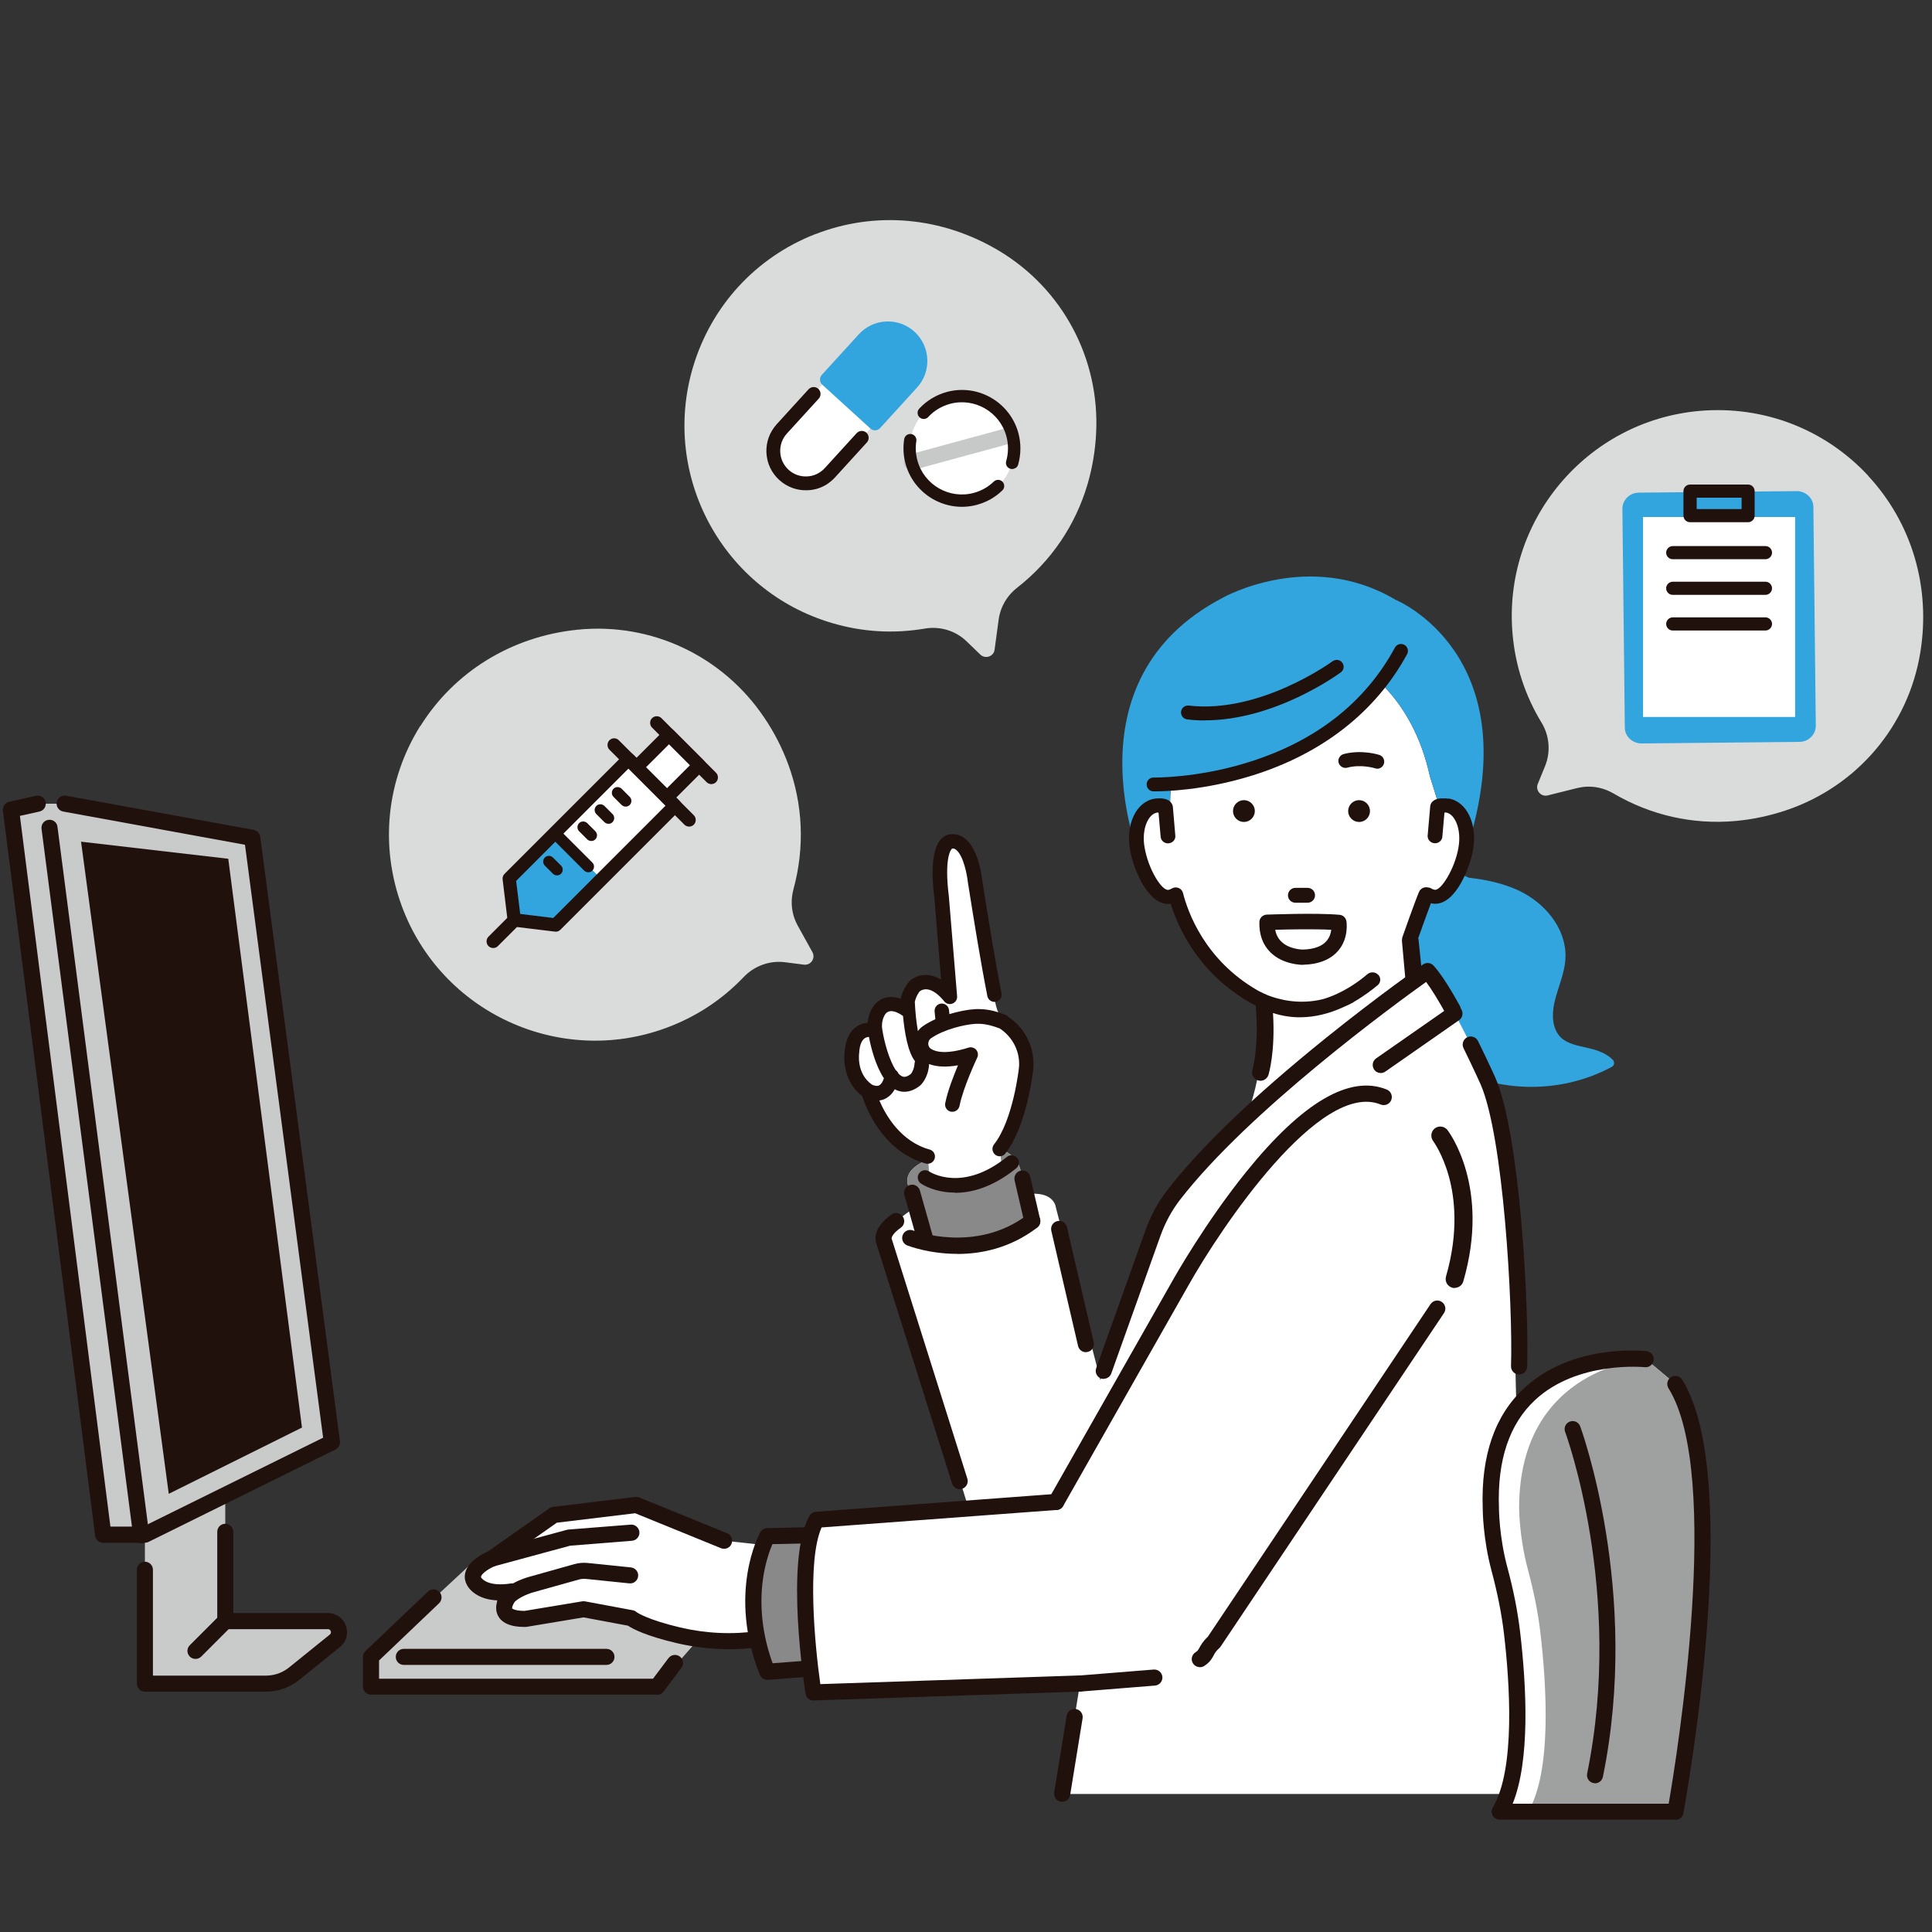 <?xml version='1.0' encoding='UTF-8'?>
<svg id='_レイヤー_2' data-name='レイヤー 2' xmlns='http://www.w3.org/2000/svg' viewBox='0 0 200 200'>
  <rect x="0" y="0" width="200" height="200" fill="#333333" stroke="none"/>
  <defs>
    <style>
      .cls-1 {
        fill: #898989;
      }

      .cls-1, .cls-2, .cls-3, .cls-4, .cls-5, .cls-6, .cls-7, .cls-8, .cls-9 {
        stroke-width: 0px;
      }

      .cls-2 {
        fill: none;
      }

      .cls-3 {
        fill: #32a4de;
      }

      .cls-4 {
        fill: #c9caca;
      }

      .cls-5 {
        fill: #dadbdb;
      }

      .cls-6 {
        fill: #c7c8c8;
      }

      .cls-7 {
        fill: #9fa0a0;
      }

      .cls-8 {
        fill: #fff;
      }

      .cls-9 {
        fill: #21110d;
      }
    </style>
  </defs>
  <g id='_レイヤー_1-2' data-name='レイヤー 1'>
    <g>
      <polygon class='cls-4' points='49.35 161.34 38.41 171.51 38.41 174.59 68.02 174.59 76.58 164.81 49.35 161.34'/>
      <path class='cls-9' d='M68.02,175.43h-29.62c-.46,0-.83-.37-.83-.83v-3.08c0-.23.09-.45.26-.6l6.47-6.16c.33-.32.86-.3,1.18.03.32.33.3.86-.03,1.18l-6.21,5.92v1.89h28.36l1.6-2.13c.28-.37.8-.44,1.17-.17.37.28.44.8.17,1.17l-1.85,2.47c-.16.21-.4.33-.67.33Z'/>
      <path class='cls-8' d='M74.96,159.49l-9.09-3.7-8.53,1.03-6.42,4.52s-2.52,1.03-1.85,2.31c0,0,.67,1.59,3.96,1.08,0,0-2.57,2.85,1.36,2.85l6.04-1,4.93.92s.93.85,4.91,1.78c2.75.65,5.6.77,8.39.37l3.24-.46,1.39-8.78-8.32-.92Z'/>
      <path class='cls-9' d='M75.44,170.72c-1.8,0-3.6-.21-5.37-.62-3.23-.76-4.57-1.48-5.06-1.81l-4.6-.86-5.89.98s-.09.01-.14.01c-.57,0-2.31,0-2.87-1.25-.22-.5-.17-1.03-.01-1.5-.82-.03-1.53-.22-2.11-.56-.71-.41-1-.92-1.08-1.09-.23-.45-.26-.95-.08-1.42.4-1.1,1.82-1.79,2.28-1.99l6.35-4.47c.11-.08.24-.13.38-.15l8.53-1.03c.14-.02.28,0,.41.06l9.09,3.7c.43.17.63.66.46,1.09-.17.43-.66.63-1.09.46l-8.89-3.62-8.11.98-6.25,4.4c-.05.04-.11.07-.16.09-.52.21-1.3.7-1.43,1.06-.01.03-.02.05,0,.1.02.03.02.02.02.04.08.12.72.96,3.06.6.35-.06.69.12.86.43.17.31.12.69-.11.96-.41.47-.67,1.07-.61,1.19,0,0,.2.25,1.28.26l5.97-.99c.1-.02.19-.01.29,0l4.93.92c.16.03.28.08.4.19.11.08,1.16.8,4.55,1.6,2.65.62,5.37.75,8.08.36.46-.07.88.25.94.71.06.46-.25.88-.71.94-1.11.16-2.22.24-3.33.24Z'/>
      <path class='cls-9' d='M52.3,166.69c-.09,0-.18-.01-.26-.04-.44-.15-.67-.62-.53-1.05.53-1.58,2.89-2.27,3.35-2.39l4.59-1.29c.45-.13.92-.17,1.39-.12l4.48.46c.46.05.79.46.74.91-.05.46-.46.79-.91.74l-4.48-.46c-.26-.03-.52,0-.77.07l-4.61,1.29c-.82.22-2.03.79-2.21,1.31-.12.35-.44.57-.79.57Z'/>
      <path class='cls-9' d='M50.92,162.17c-.37,0-.7-.24-.8-.62-.12-.44.14-.9.59-1.02l7.96-2.16s.1-.02.15-.03l6.47-.51c.46-.04.86.31.9.77.04.46-.31.86-.77.9l-6.4.51-7.89,2.14c-.07.02-.15.03-.22.03Z'/>
      <g>
        <path class='cls-1' d='M86.36,158.87l-6.94.15s-3.24,5.86,0,14.02l8.01-.62-1.08-13.56Z'/>
        <path class='cls-9' d='M79.43,173.89c-.34,0-.65-.21-.78-.53-3.34-8.44-.09-14.48.05-14.74.14-.26.41-.42.71-.43l6.94-.15c.47,0,.84.36.85.82.01.46-.35.84-.82.85l-6.42.14c-.25.58-.68,1.74-.94,3.34-.32,2.05-.4,5.23.96,8.99l7.39-.57c.46-.03.86.31.9.77.04.46-.31.86-.77.9l-8.01.62s-.04,0-.06,0Z'/>
      </g>
      <path class='cls-9' d='M62.78,172.35h-20.98c-.46,0-.83-.37-.83-.83s.37-.83.83-.83h20.98c.46,0,.83.37.83.83s-.37.83-.83.83Z'/>
      <path class='cls-3' d='M166.95,109.7c-.74-.74-1.75-1.03-2.73-1.25-.9-.21-1.91-.38-2.62-1.03-.94-.91-.96-2.38-.7-3.58.35-1.61,1.13-3.13,1.16-4.8.05-3.04-2.21-5.61-4.84-6.85-1.63-.76-3.39-1.13-5.17-1.33-.63-.3-1.27-.6-1.9-.9-.23-.11-.46-.23-.7-.33-.38-.17-.88.19-1.21.4-.33.21-.64.45-.92.71-2.64,2.42-2.95,6.18-3,9.53-.03,1.81-.1,3.69.66,5.38.66,1.5,1.91,2.66,3.22,3.61,2.51,1.82,5.53,2.87,8.61,3.17,3.08.3,6.24-.21,9.06-1.5.34-.15.67-.32,1-.5.26-.14.29-.51.09-.71Z'/>
      <path class='cls-8' d='M158.68,174.58l-1.43-17.86-.46-18.4c.2-6.15-.29-20.82-2.78-26.45,0,0-3.93-8.78-6.24-11.33,0,0-18.16,12.65-26.3,23.19-.91,1.18-1.62,2.51-2.12,3.91l-5.1,14.28-.34.94-4.61-17.88s-.13-1.53-2.55-1.4l-1.1-2.39s-.55-3.98-7.31-1.81c0,0-6.12,1.02-3.95,4.08l.13,1.66s-2.37,1.61-3.06,2.68l8.82,28.37-15.76,1.18c-2.47,4.32-.31,17.88-.31,17.88l27.59-.92-1.85,11.4h49.32l-.58-11.11Z'/>
      <path class='cls-8' d='M128.94,115.81s2.8-6.24,1.4-14.52l15.41-9.05,1.66,15.67-20.64,14.91s-3.44,3.48,2.17-7.01Z'/>
      <path class='cls-8' d='M119.83,83.4c.34-.05,1,.14,1.32.27-.13-1.51.35-4.21.35-4.21,11.83-2.58,17.38-11.81,19.29-10.41,0,0,5.4,2.86,7.23,11.31l.99,3.17c.33-.13.67-.18,1-.13,1.45.23,2.31,2.24,1.91,4.47-.4,2.24-1.89,5.2-3.34,4.97-.23-.04-.44-.12-.64-.24-.51,2.02-2.33,7.23-8.05,10.54,0,0-4.68,2.88-9.95,0-5.72-3.3-7.54-8.52-8.05-10.54-.2.12-.41.2-.64.24-1.45.23-2.95-2.74-3.34-4.97-.39-2.23.46-4.24,1.91-4.47Z'/>
      <path class='cls-3' d='M117.92,87.87c-.39-2.23.46-4.24,1.91-4.47.34-.05,1,.14,1.32.27-.13-1.51.35-4.21.35-4.21,11.83-2.58,17.38-11.81,19.29-10.41,0,0,5.4,2.86,7.23,11.31l.99,3.17c.33-.13.67-.18,1-.13,1.36.22,2.2,1.99,1.97,4.05,6.18-19.78-7.51-25.36-7.51-25.36-8.88-5.28-17.84-.24-17.84-.24-16.57,8.59-8.47,27.44-8.47,27.44h.13c-.16-.48-.29-.96-.37-1.41Z'/>
      <path class='cls-9' d='M134.89,99.88c-.25,0-2.12-.04-3.39-1.31-.78-.78-1.16-1.82-1.13-3.11,0-.42.34-.76.76-.78.21,0,5.13-.2,7.54.02.36.03.65.3.71.66.01.07.27,1.71-.81,3.01-.78.94-2,1.45-3.65,1.5,0,0-.01,0-.04,0ZM134.9,99.09h0,0ZM132.01,96.25c.09.49.29.88.61,1.2.82.83,2.18.85,2.27.85,1.15-.04,1.98-.34,2.45-.91.31-.37.43-.8.47-1.14-1.81-.09-4.47-.04-5.8,0Z'/>
      <path class='cls-9' d='M140.69,85.09c.63,0,1.13-.51,1.13-1.13s-.51-1.13-1.13-1.13-1.13.51-1.13,1.13.51,1.13,1.13,1.13Z'/>
      <path class='cls-9' d='M127.64,83.96c0,.63.51,1.13,1.13,1.13s1.13-.51,1.13-1.13-.51-1.13-1.13-1.13-1.13.51-1.13,1.13Z'/>
      <path class='cls-9' d='M134.1,93.45h1.26c.42,0,.77-.34.77-.77s-.34-.77-.77-.77h-1.26c-.42,0-.77.34-.77.77s.34.77.77.77Z'/>
      <path class='cls-9' d='M149.94,82.68c-.18-.03-.36-.04-.53-.03-.49-.02-.86.09-1.1.31-.27.25-.26.57-.26.57l-.26,2.97c-.03.4.28.76.7.79.2.02.4-.04.55-.17.16-.13.26-.31.27-.5l.22-2.51c.06,0,.11,0,.16,0,.89.14,1.63,1.67,1.29,3.63-.18,1.04-.6,2.16-1.14,3.07-.5.85-1,1.35-1.32,1.3-.12-.02-.24-.06-.36-.14-.11-.07-.24-.1-.37-.11-.36-.07-.74.12-.89.46-.42.98-1.67,4.53-1.72,4.68-.03.08-.04.16-.04.24-.01.06-.02.13-.01.19l.4,4.44c.04.41.41.02.86.02.02,0,.05,0,.07,0,.47-.03.83-.27.79-.7l-.4-3.89c0-.06-.02-.11-.04-.17.27-.75.91-2.57,1.32-3.64.05.02.09.04.15.05.09.01.19.02.28.02,2.2,0,3.62-3.84,3.93-5.59.47-2.67-.65-5.01-2.54-5.31Z'/>
      <g>
        <g>
          <path class='cls-9' d='M142.56,79.39c-.06,0-.11,0-.17-.03-.02,0-1.49-.46-2.98-.07-.3.08-.6-.1-.68-.39-.08-.3.1-.6.39-.68,1.82-.48,3.53.06,3.6.08.29.09.45.41.36.7-.08.23-.29.38-.53.38Z'/>
          <path class='cls-9' d='M142.56,79.5h0c-.07,0-.14-.01-.2-.03-.01,0-1.45-.45-2.91-.06-.36.09-.72-.12-.81-.47-.09-.36.12-.72.47-.81,1.84-.49,3.59.06,3.66.08.35.11.54.49.43.84-.09.28-.34.46-.63.46ZM140.72,79.03c.96,0,1.7.23,1.71.23.04.01.09.02.13.02h0c.19,0,.36-.12.42-.31.07-.23-.05-.48-.28-.55-.07-.02-1.75-.55-3.53-.08-.23.06-.38.3-.31.54.06.23.3.37.54.31.46-.12.91-.16,1.33-.16Z'/>
        </g>
        <g>
          <path class='cls-9' d='M142.56,79.45c-.06,0-.13,0-.19-.03-.01,0-1.46-.46-2.94-.07-.33.09-.67-.11-.75-.44-.04-.16-.02-.32.06-.47.08-.14.22-.24.37-.28,1.83-.48,3.56.06,3.63.08.32.1.5.45.4.77-.08.26-.32.43-.59.43ZM140.74,79.07c.95,0,1.66.23,1.67.23.05.02.1.02.15.02.21,0,.4-.14.47-.34.08-.26-.06-.53-.32-.62-.07-.02-1.77-.55-3.56-.08-.26.07-.42.34-.35.6.07.26.34.42.6.35.46-.12.92-.16,1.34-.16Z'/>
          <path class='cls-9' d='M142.56,79.57h0c-.08,0-.15-.01-.22-.04-.01,0-1.43-.45-2.88-.06-.19.05-.38.02-.55-.08-.17-.1-.29-.26-.34-.44-.05-.19-.02-.38.08-.55s.26-.29.44-.34c1.86-.49,3.62.06,3.7.09.38.12.59.53.47.92-.1.3-.38.51-.69.51ZM140.73,78.96h.01c.97,0,1.7.23,1.71.24.04.01.07.03.11.02.16,0,.31-.11.36-.26.06-.2-.05-.41-.24-.48-.07-.02-1.74-.54-3.5-.08-.1.03-.18.09-.23.18-.05.09-.06.19-.04.29.05.2.26.32.46.27.42-.11.88-.17,1.35-.17Z'/>
        </g>
      </g>
      <path class='cls-3' d='M129.99,64.62l15.39,2.27s-4.81,12.37-26.68,14.43c0,0,1.79-16.31,11.28-16.7Z'/>
      <path class='cls-9' d='M119.6,81.92c-.11,0-.18,0-.2,0-.4,0-.71-.34-.7-.73,0-.4.34-.71.73-.7h0s4.46.08,9.73-1.56c7.01-2.17,12.14-6.17,15.24-11.89.19-.35.62-.48.97-.29.35.19.48.62.29.97-3.25,5.99-8.83,10.34-16.12,12.59-4.91,1.52-9.01,1.61-9.94,1.61Z'/>
      <path class='cls-9' d='M124.73,74.58c-.61,0-1.23-.03-1.84-.11-.39-.05-.67-.4-.63-.8.05-.39.4-.67.8-.63,7.4.87,14.82-4.54,14.89-4.59.32-.23.77-.17,1,.15.24.32.17.77-.15,1-.3.22-6.81,4.97-14.07,4.97Z'/>
      <path class='cls-9' d='M142.67,100.91c-.29-.31-.79-.34-1.12-.06-.89.76-2.56,1.99-4.63,2.59-2.44.59-4.54.04-5.73-.43-.06-.03-.12-.06-.18-.09-.06-.03-.12-.05-.18-.07-.4-.18-.63-.32-.67-.34-5.45-3.15-7.2-8.1-7.7-10.08-.06-.23-.23-.42-.46-.51-.23-.09-.49-.07-.7.06-.12.07-.24.12-.35.14-.32.05-.83-.44-1.32-1.27-.54-.91-.95-2.04-1.14-3.1-.35-1.96.4-3.49,1.28-3.63.05,0,.1-.01.16,0l.22,2.51c.02.19.11.37.27.5.16.13.35.19.55.17.42-.03.74-.39.7-.79l-.26-3.03s0-.01,0-.01c-.22-.95-1.49-.82-1.49-.82-.13,0-.27.01-.4.03-1.9.31-3.01,2.64-2.54,5.31.37,2.11,1.99,5.91,4.21,5.57.78,2.51,2.86,7.13,8.15,10.19.03.02.26.16.66.34,0,.06-.01.12,0,.19.35,4.1-.34,6.44-.35,6.48-.14.46.12.94.57,1.08.09.03.17.04.26.04.37,0,.71-.24.83-.61.03-.1.72-2.37.47-6.4.95.3,1.88.44,2.77.44,1.63,0,3.14-.43,4.44-1.02.38-.16.75-.33,1.12-.53v-.02c1.06-.61,1.93-1.27,2.51-1.76.33-.28.35-.76.06-1.07Z'/>
      <path class='cls-1' d='M105.65,121.19s-.55-3.98-7.31-1.81c0,0-6.12,1.02-3.95,4.08l1.34,4.68,2.58.16c2.33.14,4.66-.28,6.79-1.22l1.95-.86-1.4-5.03Z'/>
      <path class='cls-4' d='M33.95,167.81h-10.63v-13.18l-8.32,4.24v15.41h12.53c1.06,0,2.1-.36,2.92-1.03l4.21-3.4c.84-.68.36-2.04-.72-2.04Z'/>
      <path class='cls-9' d='M27.53,175.12h-12.53c-.46,0-.83-.37-.83-.83v-11.79c0-.46.37-.83.83-.83s.83.37.83.83v10.96h11.7c.87,0,1.72-.3,2.4-.85l4.21-3.4c.15-.12.13-.27.1-.35-.03-.08-.1-.21-.29-.21h-10.63c-.46,0-.83-.37-.83-.83v-9.25c0-.46.37-.83.83-.83s.83.37.83.83v8.41h9.79c.85,0,1.58.52,1.87,1.32.28.8.04,1.67-.62,2.2l-4.21,3.4c-.97.79-2.2,1.22-3.45,1.22Z'/>
      <path class='cls-9' d='M114.26,142.75c-.09,0-.19-.02-.28-.05-.43-.15-.66-.63-.5-1.07l5.1-14.28c.54-1.52,1.3-2.91,2.25-4.14,3.42-4.42,8.91-9.7,16.34-15.69,5.52-4.45,10.1-7.65,10.14-7.68.34-.24.81-.19,1.09.12.72.79,1.64,2.2,2.73,4.18.22.4.08.91-.33,1.13-.4.22-.91.08-1.13-.33-.8-1.44-1.48-2.54-2.04-3.29-3.26,2.33-18.37,13.35-25.49,22.57-.84,1.09-1.51,2.33-2,3.68l-5.1,14.28c-.12.34-.44.55-.79.55Z'/>
      <path class='cls-9' d='M157.26,142.29s-.02,0-.03,0c-.46-.02-.82-.4-.81-.86.2-6.28-.78-23.84-3.17-29.23,0-.01-.75-1.66-1.75-3.7-.2-.41-.03-.91.38-1.12.41-.2.91-.03,1.12.38,1.02,2.07,1.77,3.75,1.78,3.76,2.59,5.85,3.51,23.88,3.31,29.96-.01.45-.39.81-.83.81Z'/>
      <path class='cls-9' d='M159.26,186.52c-.44,0-.81-.35-.83-.79l-.58-11.1-1.22-13.94c-.04-.46.3-.86.76-.9.46-.04.86.3.9.76l1.22,13.95s0,.02,0,.03l.58,11.11c.02.46-.33.85-.79.88-.01,0-.03,0-.04,0Z'/>
      <path class='cls-9' d='M109.95,186.52s-.09,0-.13-.01c-.45-.07-.76-.5-.69-.96l1.29-7.94c.07-.45.5-.76.96-.69.45.07.76.5.69.96l-1.29,7.94c-.07.41-.42.7-.82.7Z'/>
      <path class='cls-9' d='M84.21,176.04c-.41,0-.76-.3-.82-.7-.09-.57-2.17-13.9.41-18.42.14-.24.39-.4.66-.42l24.81-1.85c.46-.03.86.31.89.77.03.46-.31.86-.77.89l-24.34,1.81c-1.53,3.45-.7,12.21-.13,16.22l26.85-.9c.46-.02.85.35.86.81.02.46-.35.85-.81.86l-27.59.92s-.02,0-.03,0Z'/>
      <path class='cls-9' d='M109.33,156.32c-.14,0-.28-.03-.41-.11-.4-.23-.54-.74-.31-1.14l12.95-22.81c.03-.05,3.24-5.74,7.44-10.94,5.83-7.22,10.73-10.09,14.56-8.53.43.17.63.66.46,1.09-.17.43-.66.63-1.09.46-6.27-2.55-16.5,12.67-19.92,18.75l-12.95,22.81c-.15.27-.44.42-.73.42Z'/>
      <path class='cls-9' d='M111.79,175.12c-.43,0-.8-.33-.83-.77-.04-.46.31-.86.76-.9l7.71-.62c.46-.03.86.31.9.76.04.46-.31.86-.76.9l-7.71.62s-.05,0-.07,0Z'/>
      <path class='cls-9' d='M124.2,172.58c-.27,0-.54-.14-.7-.38-.25-.39-.14-.9.25-1.15.23-.15.28-.23.41-.47.15-.28.36-.66.87-1.14l23.06-34.44c.26-.38.77-.49,1.16-.23.38.26.49.77.23,1.16l-23.12,34.52c-.04.06-.08.11-.13.15-.36.32-.47.53-.6.78-.17.31-.38.7-.97,1.08-.14.09-.3.13-.45.13Z'/>
      <g>
        <polygon class='cls-4' points='26.1 86.75 6.68 83.2 3.9 83.2 1.13 83.82 10.69 158.87 15 158.87 34.34 149.32 26.1 86.75'/>
        <path class='cls-9' d='M15,159.71h-4.32c-.42,0-.77-.31-.83-.73L.3,83.92c-.05-.43.23-.83.65-.92l2.77-.62c.45-.1.9.18,1,.63.1.45-.18.9-.63,1l-2.03.45,9.37,73.57h3.39l18.63-9.2-8.09-61.38-18.82-3.44c-.45-.08-.75-.52-.67-.97.08-.45.52-.75.97-.67l19.42,3.54c.36.07.63.35.68.71l8.25,62.57c.05.35-.14.7-.46.86l-19.34,9.56c-.11.06-.24.09-.37.09Z'/>
      </g>
      <polygon class='cls-9' points='31.26 147.78 17.47 154.64 8.39 87.13 23.63 88.9 31.26 147.78'/>
      <path class='cls-8' d='M106.25,110.59s.03-.18.03-.48c0-1.74-.9-3.36-2.37-4.3l-.1-.06s-.55-.8-.78-1.96c-.7-3.44-1.71-10.48-1.97-12.55,0,0-1.27-4.93-2.65-4.15,0,0-1.73.35-.94,5.83l.85,10.27s-1.84-2.46-3.6-1.14c0,0-.85.82-.88,2.49,0,0-1.7-1.29-2.71-.08,0,0-.75.83-.53,2.23,0,0-2.09-.72-2.39,2.06,0,0-.5,2.75,1.7,4.22,0,0,1.42,5.43,6.15,6.74l.17,2.44c5.22,1.66,7.45-1.49,7.45-1.49l-.16-1.73c2.13-2.67,2.74-8.32,2.74-8.32Z'/>
      <g>
        <path class='cls-9' d='M97.85,123.19c-1.44-.21-2.32-.78-2.4-.84-.26-.17-.33-.53-.15-.78.17-.26.52-.33.78-.15.15.1,3.57,2.28,8.28-1.52.24-.2.6-.16.79.08.2.24.16.6-.08.79-2.94,2.37-5.49,2.66-7.22,2.41Z'/>
        <path class='cls-9' d='M98.87,123.46c-.38,0-.73-.03-1.05-.07h0c-1.48-.21-2.38-.8-2.48-.87-.17-.11-.28-.29-.32-.48-.04-.2,0-.4.12-.57.23-.34.7-.44,1.05-.2.14.09,3.45,2.2,8.05-1.51.16-.13.35-.19.56-.16.2.02.38.12.51.28.13.16.19.36.16.56-.02.2-.12.38-.28.51-2.48,2-4.68,2.53-6.32,2.53ZM97.88,123c1.6.23,4.13,0,7.07-2.37.08-.06.13-.15.14-.25.01-.1-.02-.19-.08-.27-.13-.16-.36-.18-.52-.06-4.82,3.89-8.36,1.63-8.5,1.53-.17-.11-.4-.07-.51.1-.06.08-.08.18-.06.28.02.1.07.18.16.24.04.02.9.6,2.31.8h0Z'/>
      </g>
      <path class='cls-9' d='M95.77,129.09c-.36,0-.7-.24-.8-.61l-1.35-4.78c-.13-.44.13-.9.58-1.03.44-.13.9.13,1.03.58l1.35,4.78c.13.44-.13.9-.58,1.03-.08.02-.15.03-.23.03Z'/>
      <path class='cls-9' d='M106.86,127.24c-.38,0-.72-.26-.81-.65l-1.02-4.4c-.1-.45.18-.9.62-1,.45-.11.9.18,1,.62l1.02,4.4c.1.45-.18.9-.62,1-.06.01-.13.02-.19.02Z'/>
      <path class='cls-9' d='M99.09,129.8c-2.88,0-5.01-.81-5.17-.87-.43-.17-.64-.65-.47-1.08.17-.43.65-.64,1.08-.47.08.03,6.51,2.43,11.83-1.63.37-.28.89-.21,1.17.16.28.37.21.89-.16,1.17-2.8,2.14-5.81,2.73-8.27,2.73Z'/>
      <path class='cls-9' d='M99.36,154.16c-.35,0-.68-.23-.8-.58l-7.8-24.72c-.17-.4-.49-1.71,1.53-3.13.38-.27.9-.18,1.16.2.27.38.18.9-.2,1.16-.83.58-.97,1.01-.95,1.14.01.03.02.06.03.08l7.81,24.76c.14.44-.11.91-.54,1.05-.08.03-.17.04-.25.04ZM92.28,128.16h0s0,0,0,0ZM92.28,128.16s0,0,0,0c0,0,0,0,0,0ZM92.28,128.16s0,0,0,0c0,0,0,0,0,0ZM92.28,128.16s0,0,0,0c0,0,0,0,0,0ZM92.28,128.16s0,0,0,0c0,0,0,0,0,0Z'/>
      <path class='cls-9' d='M112.41,139.98c-.38,0-.72-.26-.81-.65l-2.77-11.92c-.1-.45.17-.9.62-1,.45-.11.9.17,1,.62l2.77,11.92c.1.45-.17.9-.62,1-.06.01-.13.02-.19.02Z'/>
      <path class='cls-9' d='M142.93,111.08c-.26,0-.52-.12-.68-.36-.26-.38-.17-.9.21-1.16l7.63-5.32c.38-.26.9-.17,1.16.21.26.38.17.9-.21,1.16l-7.63,5.32c-.15.1-.31.15-.48.15Z'/>
      <path class='cls-9' d='M14.61,159.76c-.41,0-.76-.31-.82-.73L4.3,85.8c-.06-.46.26-.88.72-.93.46-.06.88.26.93.72l9.49,73.23c.06.46-.26.88-.72.93-.04,0-.08,0-.12,0Z'/>
      <path class='cls-8' d='M173.43,143.26l-3.07-2.57s-16.64-1.85-16.03,15.41c0,0,0,3,.89,6.31.58,2.17,1.05,4.37,1.31,6.6.64,5.48,1.2,14.41-1.27,18.53h18.19s6.3-34.18-.01-44.28Z'/>
      <path class='cls-7' d='M173.43,143.26l-3.07-2.57s-13.1.77-13.1,15.41c0,0,0,3,.89,6.31.58,2.17,1.05,4.37,1.31,6.6.64,5.48,1.2,14.41-1.27,18.53h15.26s6.3-34.18-.01-44.28Z'/>
      <path class='cls-9' d='M173.44,188.37h-18.19c-.3,0-.58-.16-.73-.42-.15-.26-.14-.58.01-.84,2.38-3.97,1.75-12.98,1.16-18-.24-2.03-.66-4.14-1.28-6.48-.89-3.3-.92-6.24-.92-6.51-.19-5.43,1.25-9.61,4.3-12.43,4.98-4.62,12.35-3.86,12.66-3.82.46.05.79.46.74.92-.05.46-.46.79-.92.74h0c-.07,0-6.94-.7-11.35,3.39-2.67,2.48-3.93,6.23-3.75,11.16,0,0,0,.02,0,.03,0,.03.01,2.93.86,6.1.65,2.41,1.08,4.61,1.33,6.72.68,5.8,1.04,13.33-.77,17.79h16.15c.84-4.85,5.57-34.07-.02-43.01-.24-.39-.13-.91.27-1.15.39-.24.91-.13,1.15.27,6.41,10.26.38,43.47.12,44.88-.07.4-.42.68-.82.68Z'/>
      <path class='cls-9' d='M20.24,171.73c-.21,0-.43-.08-.59-.24-.33-.33-.33-.85,0-1.18l3.08-3.08c.33-.33.85-.33,1.18,0,.33.33.33.85,0,1.18l-3.08,3.08c-.16.16-.38.24-.59.24Z'/>
      <path class='cls-9' d='M165.12,184.6c-.06,0-.11,0-.17-.02-.45-.09-.74-.53-.65-.98,3.83-18.71-2.21-35.21-2.28-35.37-.16-.43.06-.91.49-1.07.43-.16.91.06,1.07.49.06.17,6.28,17.09,2.35,36.29-.08.39-.43.67-.82.67Z'/>
      <path class='cls-5' d='M84.41,24.23c-6.17,2.41-10.79,7.44-12.68,13.8-3.33,11.26,3.12,23.13,14.38,26.46,3.16.94,6.4,1.13,9.63.58,1.57-.27,3.18.22,4.32,1.32l1.42,1.37c.24.23.58.31.9.2.32-.11.54-.38.58-.71l.42-3.11c.03-.25.09-.51.16-.75.3-1,.9-1.88,1.74-2.54,3.54-2.76,6.03-6.45,7.29-10.68.5-1.7.81-3.49.9-5.34.39-7.71-3.48-14.95-10.09-18.89-5.87-3.5-12.78-4.12-18.97-1.7Z'/>
      <path class='cls-8' d='M94.41,39.63l-8.49,9.31c-1.25,1.38-3.39,1.47-4.76.22h0c-1.38-1.25-1.47-3.39-.22-4.76l8.49-9.31c1.25-1.38,3.39-1.47,4.76-.22h0c1.38,1.25,1.47,3.39.22,4.76Z'/>
      <path class='cls-9' d='M85.74,50.04c-.62.43-1.35.68-2.13.71-1.09.05-2.13-.33-2.94-1.06-.81-.74-1.28-1.74-1.33-2.83-.05-1.09.33-2.13,1.06-2.94l3.3-3.62c.27-.29.72-.31,1.01-.05.29.27.31.72.05,1.01l-3.3,3.62c-.48.52-.72,1.2-.69,1.91.03.71.34,1.36.86,1.84.52.48,1.2.72,1.91.69.71-.03,1.36-.34,1.84-.86l3.3-3.62c.27-.29.72-.31,1.01-.05.29.27.31.72.05,1.01l-3.3,3.62c-.21.23-.45.44-.7.61Z'/>
      <g>
        <path class='cls-3' d='M89.43,35.09l-3.83,4.2,4.98,4.54,3.83-4.2c1.25-1.38,1.16-3.51-.22-4.76h0c-1.38-1.25-3.51-1.16-4.76.22Z'/>
        <path class='cls-3' d='M90.98,44.42c-.11.08-.24.12-.37.13-.19,0-.37-.06-.51-.19l-4.98-4.54c-.29-.27-.31-.72-.05-1.01l3.83-4.2c.74-.81,1.74-1.28,2.83-1.33,1.09-.05,2.13.33,2.94,1.06,1.66,1.52,1.78,4.11.27,5.77l-3.83,4.2s-.08.08-.12.11ZM86.6,39.24l3.93,3.58,3.35-3.68c.99-1.08.91-2.77-.17-3.75-1.08-.99-2.77-.91-3.75.17h0l-3.35,3.68ZM89.43,35.09h0s0,0,0,0Z'/>
      </g>
      <circle class='cls-8' cx='99.57' cy='46.42' r='5.4' transform='translate(-1.54 89.38) rotate(-48.01)'/>
      <path class='cls-6' d='M104.96,45.76c-.07.05-.16.09-.25.12l-10.13,2.76c-.44.12-.89-.14-1.01-.58-.12-.44.14-.89.58-1.01l10.13-2.76c.44-.12.89.14,1.01.58.09.35-.05.7-.33.89Z'/>
      <path class='cls-9' d='M103.01,51.39c-.56.39-1.19.68-1.85.86-3.21.88-6.54-1.03-7.42-4.24-.23-.84-.27-1.7-.14-2.55.06-.35.38-.58.73-.53.35.06.58.38.53.73-.11.67-.07,1.35.11,2.01.69,2.54,3.32,4.04,5.85,3.35.77-.21,1.48-.61,2.06-1.17.25-.24.66-.24.9.02.24.25.24.66-.02.9-.24.23-.49.44-.76.62Z'/>
      <path class='cls-9' d='M105.13,48.44c-.15.11-.35.14-.54.09-.34-.1-.53-.45-.43-.79.24-.84.25-1.73.02-2.58-.69-2.54-3.32-4.04-5.85-3.35-.86.24-1.64.7-2.24,1.36-.24.26-.64.27-.9.03-.26-.24-.27-.64-.03-.9.77-.83,1.75-1.42,2.84-1.72,3.21-.88,6.54,1.03,7.42,4.24.29,1.07.28,2.2-.02,3.27-.04.15-.13.27-.25.35Z'/>
      <path class='cls-5' d='M43.51,75.14c-3.51,5.62-4.21,12.41-1.92,18.65,4.06,11.02,16.32,16.68,27.34,12.63,3.1-1.14,5.81-2.92,8.07-5.29,1.1-1.15,2.69-1.72,4.26-1.52l1.96.25c.34.04.65-.1.84-.38.19-.28.2-.62.04-.92l-1.52-2.74c-.12-.22-.23-.46-.32-.7-.36-.98-.4-2.04-.12-3.07,1.18-4.33.98-8.78-.54-12.92-.61-1.66-1.43-3.28-2.47-4.82-4.3-6.41-11.72-9.91-19.38-9.12-6.8.7-12.71,4.34-16.23,9.97Z'/>
      <path class='cls-5' d='M193.41,49.26c-4.51-4.85-10.88-7.3-17.5-6.72-11.69,1.04-20.36,11.4-19.33,23.1.29,3.29,1.3,6.37,3,9.17.83,1.36.96,3.04.36,4.51l-.75,1.83c-.13.31-.07.65.15.91.22.26.55.36.88.28l3.05-.76c.25-.06.51-.1.76-.13,1.04-.09,2.08.15,3,.69,3.87,2.27,8.22,3.24,12.61,2.85,1.77-.16,3.54-.53,5.29-1.12,7.31-2.47,12.63-8.73,13.86-16.33,1.1-6.74-.87-13.4-5.39-18.27Z'/>
      <path class='cls-3' d='M187.72,52.49c0-.92-.79-1.66-1.75-1.65l-16.31.16c-.95,0-1.72.76-1.71,1.68l.25,22.63c0,.92.79,1.66,1.75,1.65l16.31-.16c.95,0,1.72-.76,1.71-1.68l-.25-22.63Z'/>
      <rect class='cls-8' x='170.09' y='53.52' width='15.74' height='20.7'/>
      <path class='cls-9' d='M182.76,57.89h-9.6c-.38,0-.68-.31-.68-.68s.31-.68.68-.68h9.6c.38,0,.68.31.68.68s-.31.68-.68.68Z'/>
      <path class='cls-9' d='M182.76,61.58h-9.6c-.38,0-.68-.31-.68-.68s.31-.68.68-.68h9.6c.38,0,.68.31.68.68s-.31.68-.68.68Z'/>
      <path class='cls-9' d='M182.76,65.27h-9.6c-.38,0-.68-.31-.68-.68s.31-.68.68-.68h9.6c.38,0,.68.31.68.68s-.31.68-.68.68Z'/>
      <path class='cls-9' d='M180.96,54.06h-6.01c-.38,0-.68-.31-.68-.68v-2.54c0-.38.31-.68.68-.68h6.01c.38,0,.68.31.68.68v2.54c0,.38-.31.68-.68.68ZM175.64,52.7h4.65v-1.18h-4.65v1.18Z'/>
      <g>
        <g>
          <path class='cls-9' d='M73.64,81.07c-.15,0-.3-.06-.42-.17l-5.65-5.65c-.23-.23-.23-.6,0-.84.23-.23.6-.23.84,0l5.65,5.65c.23.23.23.6,0,.84-.12.12-.27.17-.42.17Z'/>
          <path class='cls-9' d='M73.64,81.17c-.18,0-.36-.07-.49-.2l-5.65-5.65c-.13-.13-.2-.3-.2-.49s.07-.36.2-.49c.26-.26.71-.26.97,0l5.65,5.65c.13.13.2.3.2.49s-.07.36-.2.49c-.13.13-.3.2-.49.2ZM67.99,74.33c-.13,0-.26.05-.35.14-.09.09-.14.22-.14.35s.05.26.14.35l5.65,5.65c.19.19.51.19.7,0,.09-.09.14-.22.14-.35s-.05-.26-.14-.35l-5.65-5.65c-.09-.09-.22-.14-.35-.14Z'/>
        </g>
        <g>
          <path class='cls-9' d='M71.34,85.47c-.15,0-.3-.06-.42-.17l-7.76-7.76c-.23-.23-.23-.6,0-.84.23-.23.6-.23.84,0l7.76,7.76c.23.23.23.6,0,.84-.12.12-.27.17-.42.17Z'/>
          <path class='cls-9' d='M71.34,85.57c-.18,0-.36-.07-.49-.2l-7.76-7.76c-.13-.13-.2-.3-.2-.49s.07-.36.2-.49c.27-.27.7-.27.97,0l7.76,7.76c.13.13.2.3.2.49s-.07.36-.2.49c-.13.13-.3.2-.49.2ZM63.59,76.63c-.13,0-.25.05-.35.14-.09.09-.14.22-.14.35s.05.26.14.35l7.76,7.76c.19.19.51.19.7,0,.09-.09.14-.22.14-.35s-.05-.26-.14-.35l-7.76-7.76c-.1-.1-.22-.14-.35-.14Z'/>
        </g>
        <g>
          <rect class='cls-8' x='66.92' y='76.96' width='4.44' height='4.74' transform='translate(76.34 -25.65) rotate(45)'/>
          <g>
            <path class='cls-9' d='M69.03,83.16c-.16,0-.31-.06-.42-.17l-3.14-3.14c-.11-.11-.17-.26-.17-.42s.06-.31.17-.42l3.35-3.35c.11-.11.26-.17.42-.17h0c.16,0,.31.06.42.17l3.14,3.14c.23.23.23.6,0,.84l-3.35,3.35c-.11.11-.26.17-.42.17ZM66.73,79.43l2.3,2.3,2.51-2.51-2.3-2.3-2.51,2.51Z'/>
            <path class='cls-9' d='M69.03,83.26c-.18,0-.36-.07-.49-.2l-3.14-3.14c-.13-.13-.2-.3-.2-.49s.07-.36.2-.49l3.35-3.35c.26-.26.72-.26.97,0l3.14,3.14c.13.13.2.3.2.49s-.07.36-.2.49l-3.35,3.35c-.13.13-.31.2-.49.2ZM69.24,75.59c-.13,0-.26.05-.35.14l-3.35,3.35c-.09.09-.14.22-.14.35s.05.26.14.35l3.14,3.14c.18.18.51.18.7,0l3.35-3.35c.09-.09.14-.22.14-.35s-.05-.26-.14-.35l-3.14-3.14c-.09-.09-.22-.14-.35-.14ZM69.03,81.83s-.05-.01-.07-.03l-2.3-2.3s-.03-.04-.03-.07.01-.05.03-.07l2.51-2.51s.1-.04.14,0l2.3,2.3s.04.1,0,.14l-2.51,2.51s-.04.03-.07.03ZM66.87,79.43l2.17,2.17,2.38-2.38-2.17-2.17-2.38,2.38Z'/>
          </g>
        </g>
        <g>
          <polygon class='cls-8' points='69.87 83.41 65.06 78.59 52.71 90.94 53.23 95.23 57.52 95.75 69.87 83.41'/>
          <polygon class='cls-3' points='62.03 90.77 57.22 85.95 52.71 90.94 53.23 95.23 57.52 95.75 62.03 90.77'/>
          <g>
            <path class='cls-9' d='M57.52,96.35s-.05,0-.07,0l-4.29-.52c-.27-.03-.48-.25-.51-.52l-.52-4.29c-.02-.18.04-.36.17-.49l12.35-12.35c.23-.23.6-.23.84,0l4.81,4.81c.23.23.23.6,0,.84l-12.35,12.35c-.11.11-.26.17-.42.17ZM53.76,94.7l3.55.43,11.73-11.73-3.98-3.98-11.73,11.73.43,3.55Z'/>
            <path class='cls-9' d='M57.52,96.44s-.06,0-.08,0l-4.29-.52c-.31-.04-.56-.28-.6-.6l-.52-4.29c-.03-.21.05-.42.2-.57l12.35-12.35c.27-.27.7-.27.97,0l4.81,4.81c.13.13.2.3.2.49s-.07.36-.2.49l-12.35,12.35c-.13.13-.31.2-.49.2ZM65.06,78.1c-.13,0-.25.05-.35.14l-12.35,12.35c-.11.11-.16.26-.14.41l.52,4.29c.03.23.2.4.43.43l4.29.52c.15.02.3-.04.41-.14l12.35-12.35c.09-.09.14-.22.14-.35s-.05-.26-.14-.35l-4.81-4.81c-.1-.1-.22-.14-.35-.14ZM57.31,95.23s0,0-.01,0l-3.55-.43s-.08-.04-.08-.08l-.43-3.55s0-.06.03-.08l11.73-11.73s.1-.04.14,0l3.98,3.98s.04.1,0,.14l-11.73,11.73s-.04.03-.07.03ZM53.85,94.61l3.42.42,11.62-11.62-3.84-3.84-11.62,11.62.42,3.42Z'/>
          </g>
        </g>
        <g>
          <path class='cls-9' d='M51.06,98.05c-.15,0-.3-.06-.42-.17-.23-.23-.23-.6,0-.84l2.2-2.2c.23-.23.6-.23.84,0,.23.23.23.6,0,.84l-2.2,2.2c-.12.12-.27.17-.42.17Z'/>
          <path class='cls-9' d='M51.06,98.14c-.18,0-.36-.07-.49-.2-.13-.13-.2-.3-.2-.49s.07-.36.2-.49l2.2-2.2c.27-.27.7-.27.97,0,.13.13.2.3.2.49s-.07.36-.2.49l-2.2,2.2c-.13.13-.3.2-.49.2ZM53.26,94.76c-.13,0-.25.05-.35.14l-2.2,2.2c-.09.09-.14.22-.14.35s.05.26.14.35c.19.19.51.19.7,0l2.2-2.2c.09-.09.14-.22.14-.35s-.05-.26-.14-.35c-.1-.1-.22-.14-.35-.14Z'/>
        </g>
        <path class='cls-9' d='M64.77,83.5c-.15,0-.3-.06-.42-.17l-.84-.84c-.23-.23-.23-.6,0-.84.23-.23.6-.23.84,0l.84.84c.23.23.23.6,0,.84-.12.12-.27.17-.42.17Z'/>
        <path class='cls-9' d='M62.99,85.28c-.15,0-.3-.06-.42-.17l-.84-.84c-.23-.23-.23-.6,0-.84.23-.23.6-.23.84,0l.84.84c.23.23.23.6,0,.84-.12.12-.27.17-.42.17Z'/>
        <path class='cls-9' d='M61.21,87.06c-.15,0-.3-.06-.42-.17l-.84-.84c-.23-.23-.23-.61,0-.84.23-.23.6-.23.84,0l.84.84c.23.23.23.61,0,.84-.12.12-.27.17-.42.17Z'/>
        <path class='cls-9' d='M60.9,90.3c-.15,0-.3-.06-.42-.17l-3.24-3.24c-.23-.23-.23-.6,0-.84.23-.23.6-.23.84,0l3.24,3.24c.23.23.23.6,0,.84-.12.12-.27.17-.42.17Z'/>
        <path class='cls-9' d='M57.66,90.62c-.15,0-.3-.06-.42-.17l-.84-.84c-.23-.23-.23-.6,0-.84.23-.23.6-.23.84,0l.84.84c.23.23.23.6,0,.84-.12.12-.27.17-.42.17Z'/>
      </g>
      <path class='cls-9' d='M150.59,133.34c-.09,0-.17-.01-.26-.04-.5-.14-.78-.66-.64-1.16,1.33-4.6.9-8.16.3-10.34-.65-2.36-1.62-3.66-1.63-3.68-.31-.41-.23-1,.17-1.31.41-.31.99-.24,1.31.17.18.24,4.46,5.93,1.64,15.67-.12.41-.49.67-.9.67Z'/>
      <path class='cls-9' d='M104.31,105.17l-.1-.06s0,0-.01,0c-.02-.01-.04-.02-.05-.03h-.03s-.04-.03-.06-.04c0,0,0,0,0,0l-.64-.22c-.82-.28-1.67-.4-2.53-.35-.71.04-1.68.23-2.61.51l-.04-.42c-.04-.41-.41-.71-.82-.67-.41.04-.71.41-.67.82l.08.8c-.49.22-.92.46-1.28.71-.21.14-.38.32-.53.52-.16-.92-.27-1.97-.32-3.04.16-.64.44-1,.52-1.09.47-.32,1.02-.26,1.65.19.47.34.82.79.86.84.2.27.56.37.87.25.31-.12.51-.43.48-.76l-.85-10.27h0s0-.03,0-.03h0c-.51-4.06.21-4.89.33-4.99.15-.02.28.02.41.13.78.6,1.15,2.66,1.22,3.34l.12.75c.48,3.03,1.22,7.61,1.9,11.05.04.2.15.37.32.48.17.11.37.15.56.11.41-.08.67-.48.59-.88-.68-3.4-1.41-7.97-1.89-10.99l-.11-.68c-.06-.54-.41-3.28-1.79-4.35-.46-.36-.99-.5-1.54-.43-.2.02-.59.1-.96.52-.83.94-1.05,3-.66,6.12l.69,8.39c-1.11-.65-2.23-.63-3.15.06-.03.02-.05.04-.07.06-.03.03-.67.65-.97,1.87-1.46-.51-2.3.16-2.68.6-.11.13-.64.8-.73,1.89-.4.03-.77.15-1.09.35-.71.45-1.14,1.27-1.27,2.43-.05.31-.44,3.1,1.79,4.79.3.97,2.02,5.74,6.59,7,.03,0,.06.01.09.02,0,0,0,0,0,0,.03,0,.07,0,.11,0,.34,0,.63-.23.72-.55.11-.4-.12-.81-.52-.92-2.98-.82-4.54-3.52-5.21-5.08.25-.03.49-.11.7-.23.36-.2.66-.51.9-.93.08.04.15.08.22.11.15.06.31.1.47.13.63.09,1.28-.11,1.91-.61.01-.01.03-.02.04-.03.09-.08.83-.79.91-2.2,0,0,0,0,0-.01.8.3,1.81.34,2.99.13-.47,1.12-1.08,2.69-1.32,3.92-.04.2,0,.4.11.56.11.17.28.28.48.32h.04s.07.01.11.01c.36,0,.67-.26.74-.61.36-1.87,1.77-4.86,1.83-4.99.13-.27.09-.59-.11-.82-.19-.22-.51-.31-.79-.22-2.26.71-3.36.46-3.88.13-.18-.11-.28-.3-.29-.52,0-.23.1-.45.29-.58,1.32-.92,3.5-1.43,4.56-1.49.66-.04,1.32.06,1.96.27l.55.19h.02c1.27.83,2.03,2.2,2.03,3.68,0,.1,0,.25-.02.4,0,.05-.6,5.45-2.58,7.94-.26.32-.2.8.12,1.06.1.08.23.14.36.16.26.04.53-.07.69-.28,2.22-2.79,2.87-8.46,2.89-8.7,0-.07.03-.28.03-.57,0-2-1.01-3.85-2.72-4.94ZM91.7,104.92s0,0,0,0c.55-.65,1.67.18,1.68.19.03.02.06.04.1.06.15,1.61.48,3.72,1.24,4.68-.02.07-.03.12-.04.18-.04.68-.31,1.05-.39,1.15-.52.4-.79.29-.88.25-.13-.05-.26-.15-.4-.29-.06-.15-.15-.27-.28-.36-.67-1.01-1.2-2.9-1.4-4.23,0,0,0,0,0,0-.16-1.01.36-1.62.36-1.63ZM88.95,108.86h0s0-.04,0-.05c.05-.47.19-1.09.58-1.34.11-.07.26-.12.42-.13.2,1.05.67,2.96,1.55,4.28-.07.22-.22.59-.48.73-.17.1-.43.08-.74-.06-1.7-1.18-1.34-3.34-1.32-3.43Z'/>
      <rect class='cls-2' width='200' height='200'/>
    </g>
  </g>
</svg>